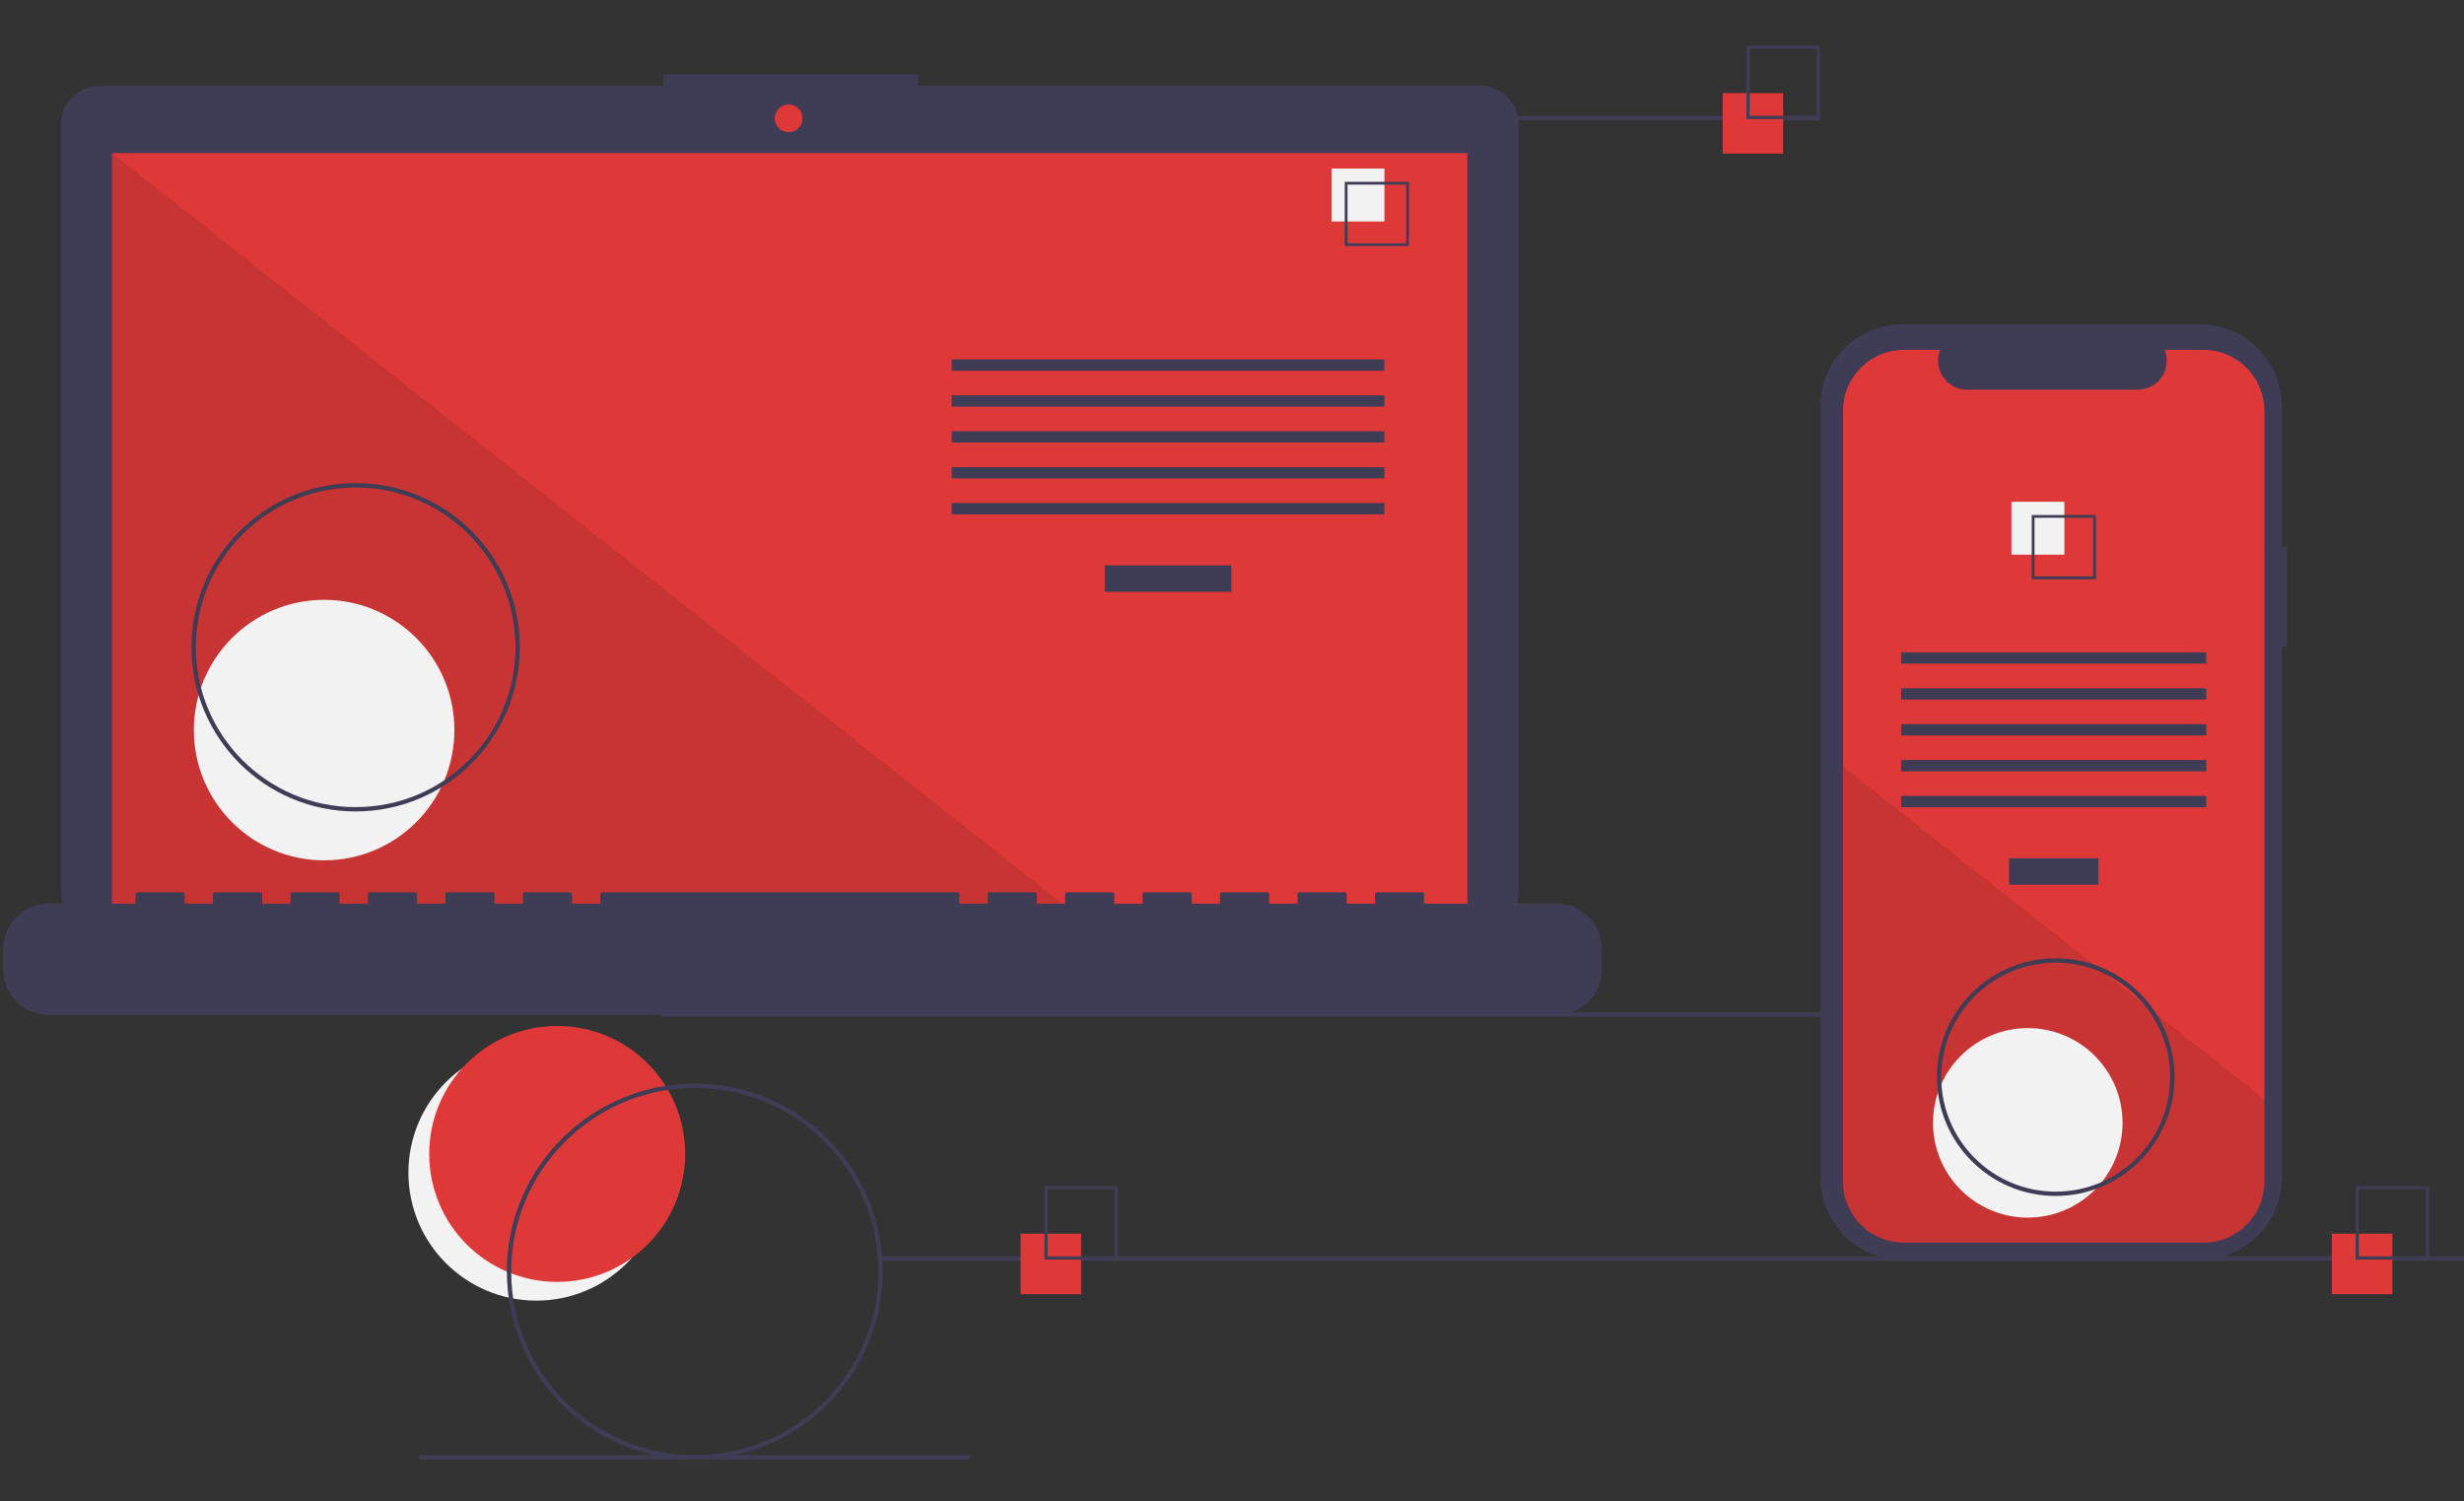 <?xml version="1.0" encoding="UTF-8"?>
<svg id="_レイヤー_1" data-name="レイヤー_1" xmlns="http://www.w3.org/2000/svg" viewBox="0 0 1280 780">
  <rect x="0" y="0" width="1280" height="780" fill="#333333" stroke="none"/>
  <defs>
    <style>
      .cls-1 {
        fill: #3f3d56;
      }

      .cls-2 {
        fill: #f2f2f2;
      }

      .cls-3 {
        fill: #de3838;
      }

      .cls-4 {
        isolation: isolate;
        opacity: .1;
      }
    </style>
  </defs>
  <circle class="cls-2" cx="278.64" cy="609.2" r="66.48"/>
  <circle class="cls-3" cx="289.45" cy="599.47" r="66.48"/>
  <rect class="cls-1" x="342.99" y="525.91" width="822.55" height="2.24"/>
  <path class="cls-1" d="M768.99,44.63h-291.95v-6.02h-132.38v6.02H51.49c-10.91,0-19.75,8.84-19.75,19.75h0v399.78c0,10.91,8.84,19.75,19.75,19.75h717.5c10.91,0,19.75-8.84,19.75-19.75V64.37c0-10.91-8.84-19.75-19.75-19.75h0Z"/>
  <rect class="cls-3" x="58.22" y="79.53" width="704.04" height="397.15"/>
  <circle class="cls-3" cx="409.64" cy="61.47" r="7.22"/>
  <polygon class="cls-4" points="560.92 476.68 58.22 476.68 58.22 79.53 560.92 476.68"/>
  <circle class="cls-2" cx="168.38" cy="379.28" r="67.67"/>
  <rect class="cls-1" x="573.91" y="293.71" width="65.77" height="13.74"/>
  <rect class="cls-1" x="494.4" y="186.72" width="224.78" height="5.89"/>
  <rect class="cls-1" x="494.4" y="205.37" width="224.78" height="5.89"/>
  <rect class="cls-1" x="494.4" y="224.02" width="224.78" height="5.89"/>
  <rect class="cls-1" x="494.4" y="242.67" width="224.78" height="5.89"/>
  <rect class="cls-1" x="494.4" y="261.32" width="224.78" height="5.89"/>
  <rect class="cls-2" x="691.7" y="87.58" width="27.48" height="27.48"/>
  <path class="cls-1" d="M731.94,127.83h-33.37v-33.37h33.37v33.37ZM700.02,126.38h30.47v-30.47h-30.47v30.47Z"/>
  <path class="cls-1" d="M808.5,469.46h-68.71v-4.95c0-.54-.44-.98-.98-.98h-23.56c-.54,0-.98.44-.98.98h0v4.95h-14.72v-4.95c0-.54-.44-.98-.98-.98h-23.56c-.54,0-.98.44-.98.98h0v4.95h-14.72v-4.95c0-.54-.44-.98-.98-.98h-23.56c-.54,0-.98.44-.98.98h0v4.95h-14.72v-4.95c0-.54-.44-.98-.98-.98h-23.56c-.54,0-.98.44-.98.98h0v4.95h-14.72v-4.95c0-.54-.44-.98-.98-.98h-23.56c-.54,0-.98.44-.98.98h0v4.95h-14.72v-4.95c0-.54-.44-.98-.98-.98h-23.56c-.54,0-.98.44-.98.98h0v4.95h-14.72v-4.95c0-.54-.44-.98-.98-.98h-184.53c-.54,0-.98.44-.98.98h0v4.95h-14.72v-4.95c0-.54-.44-.98-.98-.98h-23.56c-.54,0-.98.44-.98.98h0v4.95h-14.72v-4.95c0-.54-.44-.98-.98-.98h-23.56c-.54,0-.98.44-.98.98h0v4.95h-14.72v-4.95c0-.54-.44-.98-.98-.98h-23.56c-.54,0-.98.44-.98.98h0v4.95h-14.72v-4.95c0-.54-.44-.98-.98-.98h-23.56c-.54,0-.98.44-.98.98h0v4.95h-14.72v-4.95c0-.54-.44-.98-.98-.98h-23.56c-.54,0-.98.44-.98.98h0v4.95h-14.72v-4.95c0-.54-.44-.98-.98-.98h-23.56c-.54,0-.98.44-.98.98h0v4.95H25.21c-13.01,0-23.56,10.55-23.56,23.56v10.65c0,13.01,10.55,23.56,23.56,23.56h783.29c13.01,0,23.56-10.55,23.56-23.56v-10.65c0-13.01-10.55-23.56-23.56-23.56Z"/>
  <path class="cls-1" d="M184.76,421.55c-47.1,0-85.28-38.18-85.28-85.28s38.18-85.28,85.28-85.28,85.28,38.18,85.28,85.28c-.05,47.08-38.21,85.23-85.28,85.28ZM184.76,253.23c-45.86,0-83.04,37.18-83.04,83.04s37.18,83.04,83.04,83.04,83.04-37.18,83.04-83.04c-.05-45.84-37.2-82.99-83.04-83.04Z"/>
  <rect class="cls-1" x="659.44" y="60.21" width="286.15" height="2.24"/>
  <rect class="cls-1" x="457.45" y="652.72" width="822.55" height="2.24"/>
  <rect class="cls-1" x="217.87" y="755.96" width="286.15" height="2.24"/>
  <rect class="cls-3" x="530.2" y="640.89" width="31.42" height="31.42"/>
  <path class="cls-1" d="M580.7,654.35h-38.15v-38.15h38.15v38.15ZM544.2,652.7h34.84v-34.84h-34.84v34.84Z"/>
  <rect class="cls-3" x="894.9" y="48.38" width="31.42" height="31.42"/>
  <path class="cls-1" d="M945.4,61.85h-38.15V23.69h38.15v38.15ZM908.91,60.19h34.84V25.35h-34.84v34.84Z"/>
  <rect class="cls-3" x="1211.36" y="640.89" width="31.42" height="31.42"/>
  <path class="cls-1" d="M1261.85,654.35h-38.15v-38.15h38.15v38.15ZM1225.36,652.7h34.84v-34.84h-34.84v34.84Z"/>
  <path class="cls-1" d="M1187.98,283.99h-2.67v-73.12c0-23.37-18.95-42.32-42.32-42.32h-154.92c-23.37,0-42.32,18.95-42.32,42.32h0v401.16c0,23.37,18.95,42.32,42.32,42.32h154.92c23.37,0,42.32-18.95,42.32-42.32h0v-275.98h2.67v-52.05Z"/>
  <path class="cls-3" d="M1176.3,213.36v400.57c0,17.46-14.15,31.61-31.6,31.61h-155.67c-17.46,0-31.6-14.16-31.6-31.61V213.36c0-17.45,14.15-31.6,31.6-31.6h18.89c-3.13,7.68.56,16.44,8.23,19.57,1.8.73,3.73,1.11,5.67,1.11h88.75c8.29,0,15.01-6.72,15.01-15.01,0-1.94-.38-3.87-1.11-5.67h20.22c17.45,0,31.6,14.15,31.6,31.6Z"/>
  <rect class="cls-1" x="1043.68" y="445.87" width="46.37" height="13.74"/>
  <rect class="cls-1" x="987.62" y="338.88" width="158.5" height="5.89"/>
  <rect class="cls-1" x="987.62" y="357.53" width="158.5" height="5.89"/>
  <rect class="cls-1" x="987.62" y="376.18" width="158.5" height="5.89"/>
  <rect class="cls-1" x="987.62" y="394.83" width="158.5" height="5.89"/>
  <rect class="cls-1" x="987.62" y="413.48" width="158.5" height="5.89"/>
  <rect class="cls-2" x="1044.92" y="260.67" width="27.48" height="27.48"/>
  <path class="cls-1" d="M1055.44,267.55v33.37h33.37v-33.37h-33.37ZM1087.37,299.47h-30.48v-30.48h30.48v30.48Z"/>
  <path class="cls-4" d="M1176.3,571.15v42.78c0,17.46-14.15,31.61-31.6,31.61h-155.67c-17.46,0-31.6-14.16-31.6-31.61v-215.69l131.15,103.61,2.24,1.77,24.4,19.27,2.28,1.81,58.8,46.46Z"/>
  <circle class="cls-2" cx="1053.4" cy="583.33" r="49.23"/>
  <path class="cls-1" d="M360.94,758.2c-53.92,0-97.63-43.71-97.63-97.63s43.71-97.63,97.63-97.63,97.63,43.71,97.63,97.63c-.06,53.89-43.74,97.57-97.63,97.63ZM360.94,565.19c-52.68,0-95.38,42.71-95.38,95.38s42.71,95.38,95.38,95.38,95.38-42.71,95.38-95.38c-.06-52.65-42.73-95.32-95.38-95.38Z"/>
  <path class="cls-1" d="M1067.91,621.3c-34.09,0-61.72-27.63-61.72-61.72s27.63-61.72,61.72-61.72,61.72,27.63,61.72,61.72c-.04,34.07-27.65,61.68-61.72,61.72ZM1067.91,500.1c-32.85,0-59.48,26.63-59.48,59.48s26.63,59.48,59.48,59.48,59.48-26.63,59.48-59.48h0c-.04-32.83-26.64-59.44-59.48-59.48Z"/>
</svg>